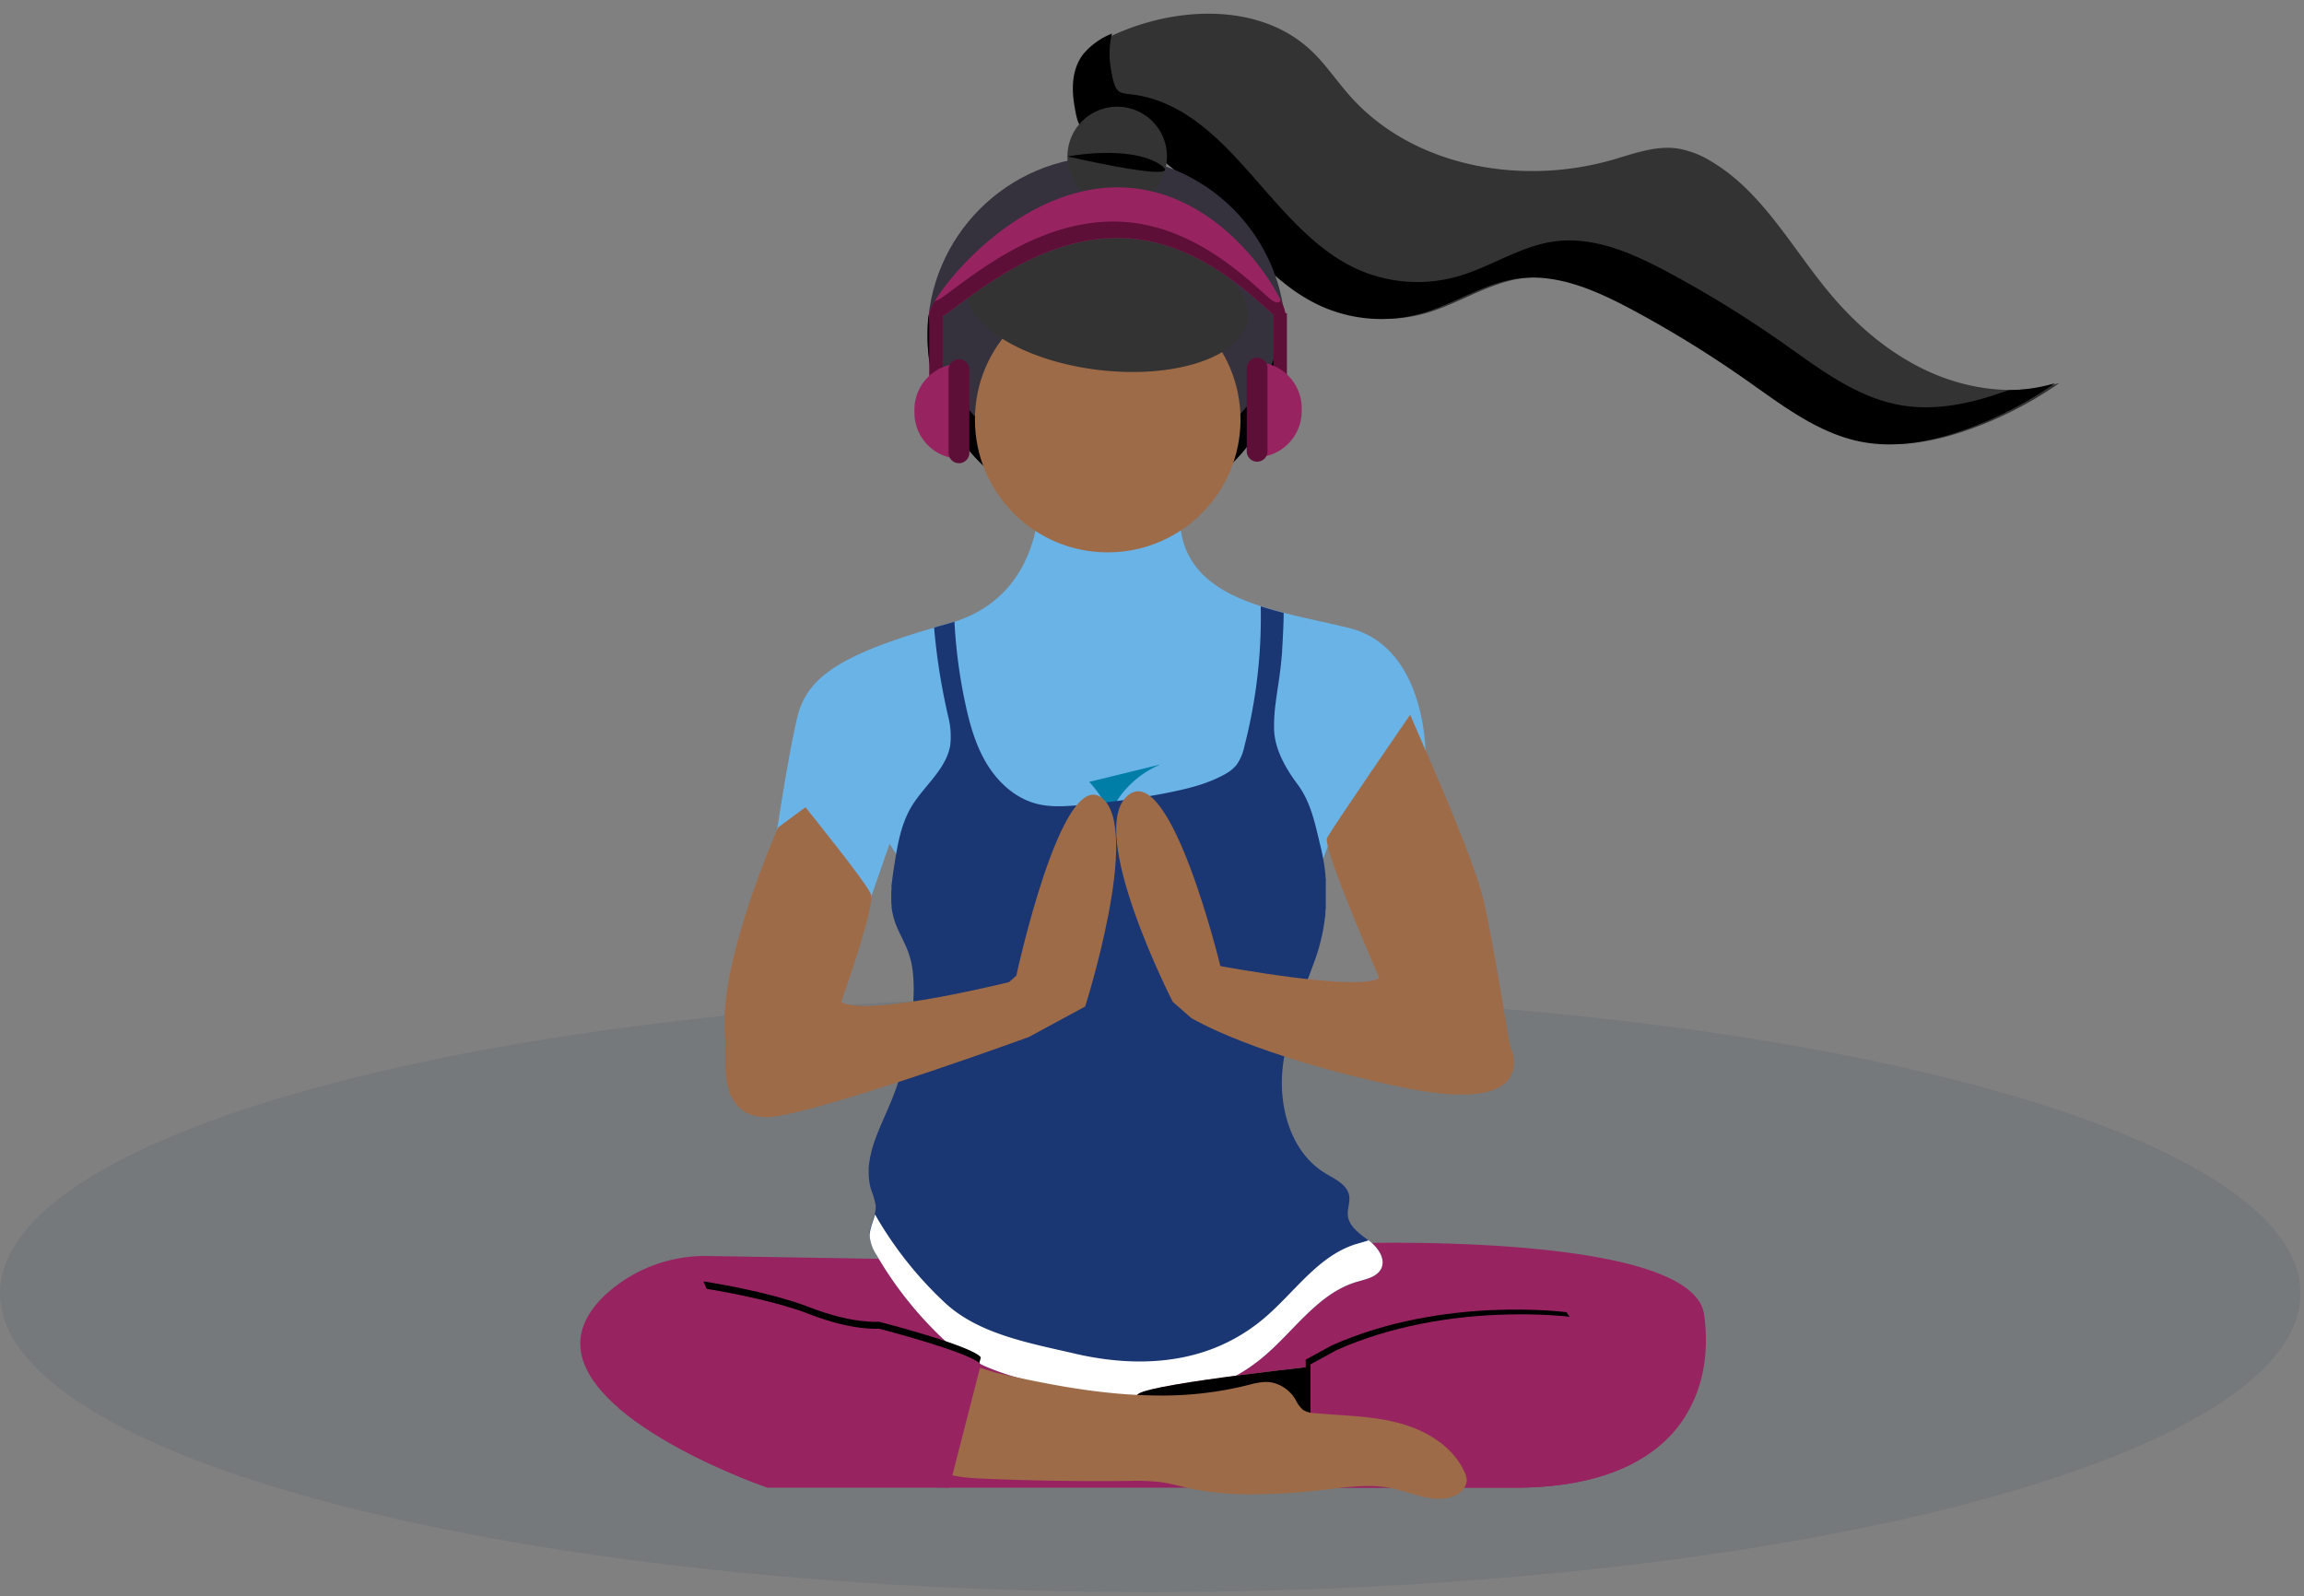 <svg width="394" height="273" viewBox="0 0 394 273" xmlns="http://www.w3.org/2000/svg">
    <rect x="0" y="0" width="394" height="273" fill="#808080" stroke="none"/>
    <defs>
        <path d="M93.219 3.003c-.644.259-1.281.546-1.904.854.027-.146.062-.291.104-.434a12.215 12.215 0 0 0-4.997 3.598c-1.974 2.639-1.974 6.062-1.45 9.177a9.763 9.763 0 0 0 .8 2.906 8.57 8.57 0 0 0-2.024 5.536c0 .252 0 .496.035.742A30.883 30.883 0 0 0 59.85 52.059v-.203a31.293 31.293 0 0 0-.175 3.269v.414a30.797 30.797 0 0 0 9.528 22.315 22.964 22.964 0 0 0 9.099 11.46c-.083.349-.168.699-.266 1.056-1.589 5.768-5.298 11.858-13.622 14.56-.35.119-.7.224-1.077.329l-1.724.483-.7.21c-17.206 4.99-22.126 9.023-23.688 15.674-1.287 5.473-2.799 15.259-3.422 19.179-1.247 2.884-9.716 22.924-9.044 34.51a80.65 80.65 0 0 1 .132 5.992c-.076 4.053 1.086 10.584 9.681 8.863 4.901-.981 12.6-3.326 20.19-5.797a51.788 51.788 0 0 1-1.499 4.011c-1.126 2.667-2.492 5.446-3.199 8.246v.077l-.083.342v.203c0 .071-.05.239-.078.358-.028.12 0 .064 0 .098a.844.844 0 0 1 0 .133c0 .154-.049.301-.07.455-.021.154-.056.399-.077.602v.378c.004.06.004.121 0 .182V200.368c.004.067.004.135 0 .203 0 .182 0 .364.035.546v.07c0 .02 0 .231.042.342.042.113 0 .183 0 .273v.127l.063.322c0 .077 0 .16.049.238l.084.329c0 .105.056.203.091.308.35.835.6 1.71.742 2.604.027.498-.027.997-.161 1.477l-.105.378a.343.343 0 0 1 0 .085c-.077.266-.168.531-.259.797-.049.147-.098.294-.14.441 0 .042 0 .084-.05.133l-.041.14-.042.147v.063l-.105.427v.127a1.225 1.225 0 0 0 0 .16v.105a1.964 1.964 0 0 0 0 .203.835.835 0 0 1 0 .132v.063a3.28 3.28 0 0 0 0 .371 7.162 7.162 0 0 0 1.169 3.186c.133.231.28.455.413.7l-29.4-.483a25.34 25.34 0 0 0-16.975 6.034c-8.45 7.28-5.194 14.378 1.512 20.181 7.28 6.3 18.634 11.095 23.422 12.936 1.4.553 2.254.84 2.254.84h72.1l1.071.245a49.65 49.65 0 0 0 9.989.861c4.075.005 8.147-.229 12.194-.7 1.218-.14 2.45-.301 3.683-.434h7.699l.7.133c3.577.764 7.315 2.73 10.668 1.267a3.843 3.843 0 0 0 1.708-1.4h8.603c15.939 0 25.088-5.271 29.547-12.509 3.2-5.187 3.983-11.382 3.129-17.36-1.736-12.159-44.387-12.523-57.225-12.356a8.626 8.626 0 0 0-.56-.468c-1.477-1.163-3.262-2.373-3.451-4.257-.106-1.126.413-2.253.238-3.372-.315-1.947-2.464-2.892-4.137-3.921-5.719-3.5-7.938-10.927-7.378-17.605.042-.427.084-.861.14-1.288.043-.336.098-.665.147-.994a1.217 1.217 0 0 1 0-.175v-.064a195.553 195.553 0 0 0 19.922 5.23c25.327 5.32 18.788-7.371 18.788-7.371s-2.855-18.005-4.494-24.962c-1.638-6.958-9.8-25.369-9.8-25.369l-.21-.483c-.063-2.26-.944-17.969-13.062-21-3.612-.909-7.504-1.665-11.248-2.631l-.266-.077c-1.253-.322-2.487-.7-3.684-1.064-6.634-2.15-12.151-5.426-13.641-12.033-.078-.357-.149-.7-.204-1.099a22.952 22.952 0 0 0 9.1-11.9 30.801 30.801 0 0 0 8.918-21.7 1.637 1.637 0 0 0 0-.203v-.21a29.485 29.485 0 0 0-.175-3.269v.203a30.847 30.847 0 0 0-1.567-6.839 32.18 32.18 0 0 0 7.811 5.208 25.197 25.197 0 0 0 10.843 2.247c2.412.04 4.817-.27 7.14-.924 5.691-1.616 10.787-5.229 16.646-6.048.74-.097 1.486-.154 2.233-.168 5.831.119 11.529 2.751 16.751 5.6a193.382 193.382 0 0 1 19.642 12.152c6.209 4.375 12.466 9.254 19.929 10.654 1.662.305 3.35.444 5.04.413a39.138 39.138 0 0 0 13.741-2.632 65.26 65.26 0 0 0 15.253-7.924c-.428.105-.875.231-1.344.343l.553-.378a28.422 28.422 0 0 1-7.882 1.19 34.506 34.506 0 0 1-13.174-2.87c-6.853-2.961-12.734-7.896-17.541-13.615-6.651-7.91-11.677-17.654-20.546-22.939a15.98 15.98 0 0 0-5.999-2.269c-3.751-.482-7.442.946-11.08 1.99-15.73 4.521-34.357 1.21-45.207-11.062-2.296-2.589-4.2-5.515-6.748-7.882-4.742-4.424-11.08-6.287-17.613-6.287-5.04 0-10.197 1.109-14.825 3.005m7.511 23.386c.037-.181.065-.363.083-.545.426.34.844.697 1.255 1.058-.437-.18-.887-.352-1.338-.513M44.737 170.526s5.159-14.426 5.188-18.017l3.191-9.163 1.183 1.89c-.105.63-.202 1.26-.302 1.89-.097.63-.181 1.176-.259 1.764a32.057 32.057 0 0 0-.202 1.799c0 .169 0 .336-.035.503v1.8a1.46 1.46 0 0 0 0 .175v.244c0 .232.035.463.056.701v.14c.003.04.003.08 0 .119 0 .245.07.49.118.7.05.21.112.512.176.77v.076c.617 2.275 1.967 4.278 2.702 6.518.063.204.126.413.182.616l.063.252.105.433.063.316.084.462v.19c0 .222.063.447.091.663.138 1.286.185 2.58.14 3.872 0 .399 0 .79-.041 1.19-3.038.504-5.967.828-8.29.828-1.902 0-3.397-.217-4.213-.73m80.556-3.871c.105-.267.203-.526.301-.791l.153-.42.274-.7c.167-.469.343-.931.511-1.4l.315-.924v-.119c.105-.322.203-.644.294-.973.041-.126.077-.259.112-.392v-.042l.161-.623c0-.105.049-.203.077-.308l.126-.532c0-.077 0-.153.049-.238a1.345 1.345 0 0 0 0-.168c0-.091.041-.181.056-.266.049-.217.09-.441.126-.658.003-.065.003-.13 0-.196a.844.844 0 0 0 0-.119c0-.154.056-.314.077-.476.07-.467.133-.922.189-1.365v-.28c.022-.134.035-.27.042-.406v-.665c0-.168 0-.336.034-.504.036-.168 0-.224 0-.336a.5.5 0 0 0 0-.112v-2.758a.15.15 0 0 0 0-.056v-.63c0-.336-.041-.7-.069-1.016v-.334a31.209 31.209 0 0 0-.448-3.109l.939-2.001c1.28 5.326 8.847 22.693 8.847 22.693-.698.527-2.352.734-4.52.734-2.178 0-4.875-.208-7.646-.51" id="yd5bwmq98a"/>
    </defs>
    <g fill="none" fill-rule="evenodd">
        <path d="M196.7 170.1c108.634 0 196.7 22.878 196.7 51.1 0 28.221-88.066 51.1-196.7 51.1C88.066 272.3 0 249.421 0 221.2c0-28.222 88.066-51.1 196.7-51.1" fill="#003359" opacity=".083"/>
        <path d="m243.761 128.534-16.22 15.001-1.203 3.143-.82 2.1-68.53 3.248-3.681-5.838-1.183-1.869-3.24 9.324-16.234-10.108s2.023-13.783 3.647-20.678c1.547-6.587 6.433-10.584 23.52-15.526l.7-.217 1.708-.476c.364-.098.7-.203 1.071-.322 8.26-2.68 11.942-8.715 13.517-14.427a33.408 33.408 0 0 0 .819-12.824s24.94-7.903 24.13 7.91a17.807 17.807 0 0 0 .363 4.816c1.484 6.545 6.958 9.8 13.545 11.9 1.19.383 2.408.735 3.654 1.057l.266.07c3.717.959 7.581 1.715 11.2 2.611 12.971 3.262 12.971 21.105 12.971 21.105" fill="#69B3E7"/>
        <path d="M186.004 9.296c1.442-1.925 3.696-3.066 5.929-3.976 10.556-4.312 23.863-4.515 32.2 3.255 2.513 2.338 4.417 5.243 6.699 7.812 10.773 12.159 29.26 15.435 44.877 10.955 3.612-1.036 7.28-2.45 11.004-1.967 2.116.336 4.14 1.1 5.95 2.247 8.806 5.236 13.797 14.889 20.398 22.729 4.767 5.663 10.612 10.55 17.416 13.489 6.804 2.94 14.616 3.808 21.7 1.666a64.99 64.99 0 0 1-15.127 7.84c-5.698 2.058-11.9 3.31-17.829 2.19-7.413-1.4-13.622-6.222-19.79-10.555a191.504 191.504 0 0 0-19.494-12.033c-6.083-3.276-12.81-6.3-19.656-5.348-5.817.805-10.871 4.389-16.527 5.985a25.2 25.2 0 0 1-17.101-1.24c-14.47-6.579-21.091-25.983-36.582-29.56-3.962-.91-4.69.49-5.502-4.361-.525-3.122-.532-6.503 1.435-9.128" fill="#333"/>
        <path d="M342.524 67.046c-5.698 2.058-11.9 3.31-17.83 2.19-7.412-1.4-13.621-6.215-19.788-10.555a191.58 191.58 0 0 0-19.495-12.033c-6.083-3.276-12.81-6.3-19.656-5.348-5.817.805-10.87 4.389-16.527 5.992a25.196 25.196 0 0 1-17.1-1.246c-14.47-6.58-21.092-25.984-36.583-29.554-3.962-.917-4.69.483-5.509-4.368a14.803 14.803 0 0 1 .112-6.37 12.146 12.146 0 0 0-4.956 3.57c-1.967 2.618-1.96 5.999-1.4 9.1.819 4.851 1.54 3.451 5.502 4.361 15.49 3.577 22.113 22.981 36.582 29.56a25.199 25.199 0 0 0 17.101 1.289c5.656-1.596 10.71-5.18 16.527-5.985 6.846-.952 13.573 2.1 19.656 5.348a192.339 192.339 0 0 1 19.502 12.033c6.167 4.333 12.376 9.17 19.782 10.556 5.957 1.12 12.131-.133 17.829-2.191a64.997 64.997 0 0 0 15.148-7.854 28.358 28.358 0 0 1-7.84 1.176l-1.057.329z" fill="#000"/>
        <path d="M189.224 26.76c16.906 0 30.61 13.706 30.61 30.612s-13.704 30.61-30.61 30.61c-16.905 0-30.61-13.704-30.61-30.61s13.705-30.611 30.61-30.611" fill="#35323E"/>
        <path d="M189.224 81.095c-15.642-.004-28.766-11.797-30.436-27.349a30.761 30.761 0 0 0-.175 3.241c-.255 16.908 13.244 30.822 30.153 31.077 16.907.255 30.82-13.244 31.076-30.152.004-.309.004-.617 0-.925a31.142 31.142 0 0 0-.175-3.241c-1.67 15.555-14.798 27.349-30.443 27.349" fill="#000"/>
        <path d="M189.427 49.056c12.541 0 22.708 10.166 22.708 22.708 0 12.54-10.167 22.708-22.708 22.708-12.542 0-22.708-10.167-22.708-22.708 0-12.542 10.166-22.708 22.708-22.708" fill="#9E6B48"/>
        <path d="M186.263 133.728a17.471 17.471 0 0 1 2.8 3.962c1.183 2.324 1.834 5.145.777 7.54a10.729 10.729 0 0 1 1.526-8.8 16.434 16.434 0 0 1 7.084-5.684" fill="#007EA8"/>
        <path d="M288.295 242.046c-4.424 7.168-13.503 12.397-29.323 12.397H131.25s-.833-.287-2.233-.833c-4.753-1.827-16.023-6.573-23.254-12.824-6.65-5.747-9.891-12.775-1.498-20a25.196 25.196 0 0 1 16.849-5.97l42.98.7 66.9-2.87s58.386-2.03 60.416 12.159c.84 5.957.063 12.096-3.115 17.24" fill="#972461"/>
        <path d="M236.25 216.846c-.7 1.526-2.59 1.89-4.2 2.359-6.622 1.94-10.71 8.4-15.988 12.817a30.583 30.583 0 0 1-8.939 5.215c-7.392 2.8-15.631 2.541-23.31.749-7.679-1.792-16.415-3.304-22.19-8.68a63.678 63.678 0 0 1-11.739-14.7 7.001 7.001 0 0 1-1.162-3.157 3.145 3.145 0 0 1 0-.364 1.053 1.053 0 0 1 0-.21.984.984 0 0 1 0-.203c0-.091 0-.182.049-.266a2.11 2.11 0 0 1 .07-.301c0-.105.049-.203.077-.308.028-.105.063-.196.091-.294.14-.462.308-.91.448-1.4.049-.154.091-.308.125-.455.135-.476.19-.97.162-1.463a11.799 11.799 0 0 0-.735-2.583c0-.098-.063-.203-.091-.301a11.683 11.683 0 0 1-.091-.343c-.049-.224-.098-.448-.14-.7a8.28 8.28 0 0 1-.084-.7c-.034-.34-.05-.68-.049-1.022v-.56a.095.095 0 0 1 0-.063c0-.19 0-.371.035-.553.042-.392.098-.79.175-1.183 0-.217.077-.427.126-.651.028-.102.056-.214.084-.336a.279.279 0 0 1 0-.077c.7-2.8 2.058-5.523 3.177-8.176a52.017 52.017 0 0 0 4.081-18.9 26.807 26.807 0 0 0-.139-3.83c0-.14-.036-.272-.049-.412-.015-.14-.063-.448-.112-.7-.05-.252-.091-.49-.147-.7-.056-.21-.078-.308-.126-.462-.049-.154-.112-.406-.175-.61-.7-2.225-2.1-4.2-2.695-6.481-.07-.28-.133-.56-.189-.84a10.413 10.413 0 0 1-.119-.7v-.26c-.042-.363-.063-.7-.07-1.098v-1.029c0-.182 0-.497.035-.749s0-.336 0-.504c0-.308.056-.609.098-.903.041-.294.07-.602.112-.903.076-.58.168-1.17.259-1.75.091-.58.195-1.253.301-1.876.49-2.863 1.141-5.72 2.61-8.204 2.156-3.633 6.014-6.44 6.678-10.612.18-1.67.05-3.36-.384-4.984a33.79 33.79 0 0 1-.238-1.085 106.31 106.31 0 0 1-2.142-14l.7-.217 1.708-.476c.364-.098.7-.203 1.071-.322.245 4.709.864 9.39 1.855 14 .77 3.598 1.785 7.21 3.71 10.36 1.925 3.15 4.844 5.81 8.4 6.755 2.359.63 4.858.476 7.294.266 4.9-.427 9.765-1.099 14.588-2.002 3.5-.7 7.049-1.463 10.185-3.178a7.013 7.013 0 0 0 2.177-1.673 8.304 8.304 0 0 0 1.365-3.199 88.126 88.126 0 0 0 2.8-23.968c1.19.383 2.408.735 3.654 1.057l.266.07c0 1.323-.063 2.639-.126 3.955a149.06 149.06 0 0 1-.133 2.4c0 .45-.063.904-.105 1.352 0 .322-.064.65-.092.973 0 .098 0 .196-.034.294a58.963 58.963 0 0 1-.35 2.744l-.105.7c-.148 1.008-.301 2.023-.427 3.038a29.174 29.174 0 0 0-.259 4.55c.112 3.318 1.974 6.594 3.962 9.254 2.387 3.199 3.01 6.762 3.969 10.633.154.637.294 1.28.413 1.925a32.96 32.96 0 0 1 .441 3.08c0 .196 0 .392.049.588.049.196 0 .294 0 .434v4.375c0 .168 0 .413-.049.63-.049.217 0 .252 0 .37l-.042.407c0 .203-.049.413-.077.616-.028.203-.063.497-.098.742s-.077.497-.119.742c-.077.462-.168.93-.274 1.4a29.119 29.119 0 0 1-.426 1.73c-.042.174-.091.342-.14.51-.182.63-.385 1.253-.609 1.876-.791 2.19-1.645 4.382-2.45 6.58-.133.364-.266.7-.392 1.1-.126.398-.259.7-.378 1.084-.127.371-.245.742-.371 1.106-.126.364-.231.7-.343 1.106a53.298 53.298 0 0 0-.638 2.275c-.056.224-.118.448-.167.7 0 .098-.049.21-.07.308-.021.098-.049.203-.07.308-.105.476-.203.952-.294 1.435l-.105.602c-.063.399-.119.791-.175 1.183-.056.42-.098.854-.14 1.28-.56 6.616 1.645 14 7.321 17.445 1.667 1.015 3.795 1.953 4.11 3.878.175 1.113-.343 2.226-.231 3.346.182 1.862 1.953 3.066 3.423 4.2 1.638 1.204 3.038 3.066 2.338 4.774" fill="#1A3673"/>
        <path d="M234.045 212.128c-.651.238-1.351.413-1.995.602-6.622 1.94-10.71 8.4-15.988 12.817a30.591 30.591 0 0 1-8.94 5.222c-7.391 2.758-15.63 2.534-23.31.742-7.678-1.792-16.414-3.304-22.19-8.673a64.092 64.092 0 0 1-11.738-14.7l-.245-.434c-.315 1.253-.952 2.478-.91 3.766a6.911 6.911 0 0 0 1.155 3.157 63.88 63.88 0 0 0 11.739 14.7c5.775 5.376 14.511 6.888 22.19 8.68 7.68 1.792 15.918 2.016 23.31-.75a30.39 30.39 0 0 0 8.94-5.214c5.277-4.445 9.365-10.878 15.987-12.817 1.596-.469 3.5-.833 4.2-2.359.7-1.729-.7-3.584-2.205-4.739" fill="#FFF"/>
        <path d="m137.732 138.06-4.662 3.452s-9.856 22.134-9.135 34.545c.112 1.974.168 3.955.133 5.936-.077 4.018 1.079 10.5 9.61 8.785 12.16-2.436 42.169-13.384 42.169-13.384l-2.03-9.73s-25.542 6.482-29.967 3.682c0 0 5.88-16.422 5.068-18.445-.812-2.022-11.186-14.84-11.186-14.84M241.15 122.248l2.8 6.49s8.113 18.248 9.73 25.136c1.617 6.888 4.466 24.738 4.466 24.738s6.482 12.6-18.655 7.293c-25.137-5.305-35.7-11.752-35.7-11.752l4.9-8.925s23.919 4.46 27.167 2.03c0 0-9.73-22.302-8.925-23.926.805-1.624 14.217-21.084 14.217-21.084" fill="#9E6B48"/>
        <path d="m169.75 170.499 4.053-3.647s7.7-35.7 14.602-30.407c6.902 5.29-2.842 35.7-2.842 35.7l-9.73 5.27-6.083-6.916z" fill="#9E6B48"/>
        <path d="m211.12 168.07-2.43-2.842s-8.518-35.273-15.812-29.19c-7.294 6.083 7.672 35.308 7.672 35.308l3.248 2.842 6.482-1.624.84-4.494z" fill="#9E6B48"/>
        <path d="M227.745 233.352s-30.457 3.178-33.068 5.033c-2.611 1.855-.987 13.21-.987 13.21l40.138-2.43-6.083-15.813z" fill="#DB8B8B"/>
        <path d="M227.745 233.352s-30.457 3.178-33.068 5.033c-2.611 1.855-.987 13.21-.987 13.21l40.138-2.43-6.083-15.813z" fill="#000"/>
        <path d="M279.853 242.473c-4.424 7.168-5.873 11.151-21.7 11.151h-34.867V232.54l4.459-2.436c19.061-8.512 40.145-5.677 40.145-5.677l11.963 18.046z" fill="#000"/>
        <path d="M288.295 242.046c-4.424 7.168-13.503 12.397-29.323 12.397h-34.874v-21.091l4.452-2.436c19.061-8.512 40.145-5.677 40.145-5.677l19.6 16.807z" fill="#972461"/>
        <path d="M213.024 236.985c1.4-.365 2.905-.79 4.36-.56a6.183 6.183 0 0 1 4.2 3.024c.296.629.71 1.194 1.22 1.665a3.869 3.869 0 0 0 1.987.568c4.795.454 9.681.448 14.343 1.673 4.662 1.225 9.233 3.934 11.263 8.31.26.495.403 1.043.42 1.602a3.176 3.176 0 0 1-2.1 2.555c-3.325 1.448-7.042-.497-10.591-1.26-4.004-.86-8.148-.16-12.222.301a104.36 104.36 0 0 1-12.103.7 49.506 49.506 0 0 1-9.905-.918c-1.827-.384-3.626-.923-5.474-1.168a37.211 37.211 0 0 0-5.306-.197c-8.199.094-16.39-.03-24.57-.37-2.597-.105-5.243-.238-7.658-1.19a2.427 2.427 0 0 1-1.302-.938 2.454 2.454 0 0 1-.259-1.14 23.176 23.176 0 0 1 2.324-11.48c.567-1.17 1.68-3.886 2.94-4.46 1.26-.575 4.578.818 5.985 1.134 8.953 2.03 18.06 3.772 27.3 3.835 5.1.079 10.19-.487 15.148-1.686" fill="#9E6B48"/>
        <path d="m167.734 232.134-5.418 21.112-33.306-.833c-4.753-1.827 7.231-6.909 0-13.153l-8.716-20.104s10.95 1.624 18.25 4.466c7.3 2.842 11.76 2.43 11.76 2.43s15.812 4.052 17.43 6.082" fill="#000"/>
        <path d="m167.734 233.352-5.418 21.084-33.306-.832c-4.753-1.828-16.023-6.574-23.254-12.825l14.538-20.433s10.95 1.624 18.25 4.459c7.3 2.835 11.76 2.437 11.76 2.437s15.812 4.08 17.43 6.11" fill="#972461"/>
        <path d="M165.16 48.735c.765-6.45 12.185-10.396 25.506-8.815 13.323 1.582 23.5 8.092 22.735 14.542-.766 6.45-12.185 10.395-25.507 8.814-13.321-1.581-23.5-8.091-22.734-14.541M191.05 18.249a8.512 8.512 0 0 1 8.513 8.512 8.512 8.512 0 0 1-8.512 8.512 8.512 8.512 0 0 1-8.512-8.512 8.512 8.512 0 0 1 8.512-8.512" fill="#333"/>
        <path d="M182.539 26.76s10.675-2.056 15.876 1.4c5.2 3.459-15.876-1.4-15.876-1.4" fill="#000"/>
        <path d="M219.8 53.655c0 .7-.469 1.519-2.1.09-4.116-3.59-13.587-13.054-26.6-13.054-13.566 0-24.563 9.71-29.4 13.055-1.638 1.134-2.8.518-2.8-.091 0-2.387 14-21.61 32.2-21.61 18.2 0 28.7 19.223 28.7 21.61" fill="#972461"/>
        <path d="M219.002 51.359c-.21.455-.784.651-2.002-.413-4.116-3.591-13.587-13.055-26.6-13.055-13.566 0-24.563 9.71-29.4 13.055-.346.25-.731.436-1.14.553a5.81 5.81 0 0 0-.96 2.156c0 .609 1.162 1.225 2.8.09 4.837-3.345 15.834-13.054 29.4-13.054 13.013 0 22.484 9.464 26.6 13.055 1.631 1.4 2.1.588 2.1-.091a7.164 7.164 0 0 0-.798-2.296" fill="#5D0F38"/>
        <path fill="#5D0F38" d="M217.777 66.521h2.289V53.564h-2.289z"/>
        <path d="M214.725 61.943a7.875 7.875 0 0 1 7.875 7.875v.51a7.875 7.875 0 0 1-7.875 7.876V61.943z" fill="#972461"/>
        <path d="M214.977 61.18c.982 0 1.778.796 1.778 1.778v14.224a1.778 1.778 0 0 1-3.556 0V62.958c0-.982.796-1.778 1.778-1.778M158.906 66.773h2.29V53.816h-2.29z" fill="#5D0F38"/>
        <path d="M164.248 78.456a7.875 7.875 0 0 1-7.875-7.875v-.51a7.875 7.875 0 0 1 7.875-7.876v16.26z" fill="#972461"/>
        <path d="M163.99 79.22h-.001a1.778 1.778 0 0 1-1.778-1.779V63.217a1.778 1.778 0 1 1 3.556 0v14.224c0 .982-.796 1.778-1.778 1.778" fill="#5D0F38"/>
    </g>
</svg>
